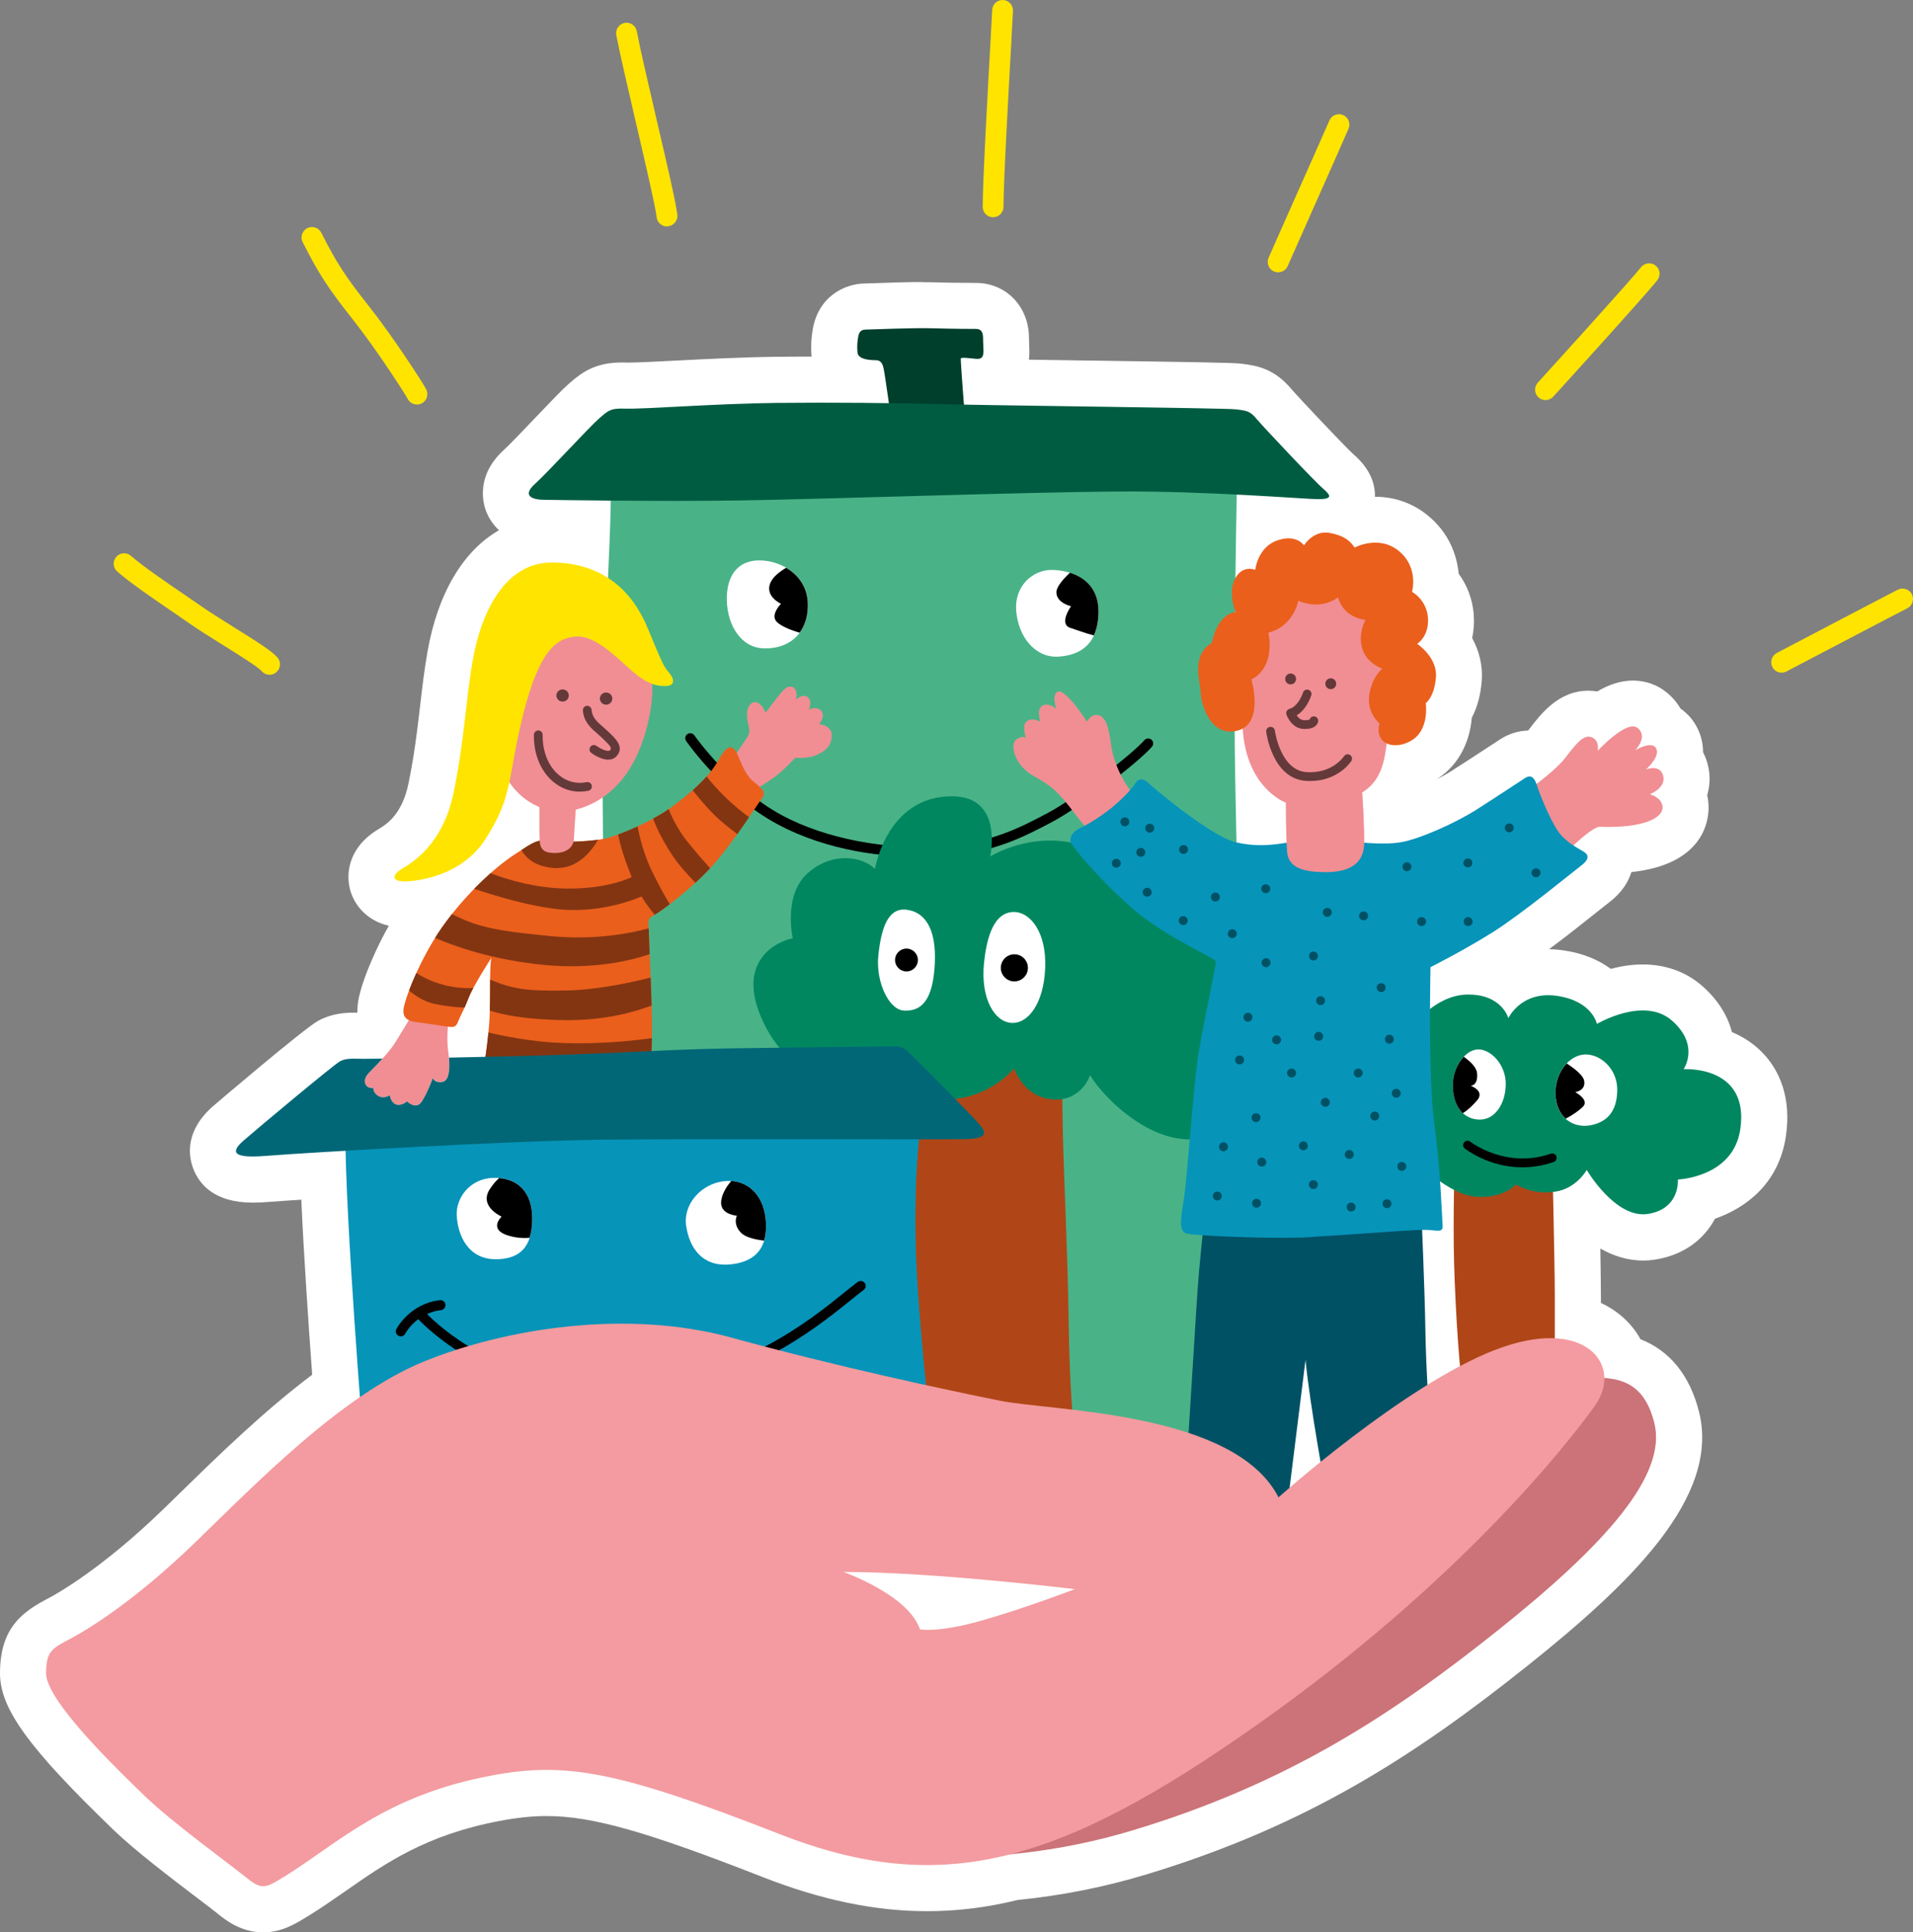 <?xml version="1.0" encoding="UTF-8"?>
<svg id="Calque_1" data-name="Calque 1" xmlns="http://www.w3.org/2000/svg" viewBox="0 0 415.11 419.17">
  <rect x="0" y="0" width="415.11" height="419.17" fill="#808080" stroke="none"/>
  <defs>
    <style>
      .cls-1 {
        fill: #015165;
      }

      .cls-2 {
        fill: #016777;
      }

      .cls-3 {
        fill: #0694b9;
      }

      .cls-4 {
        fill: #003f2b;
      }

      .cls-5 {
        fill: #008760;
      }

      .cls-6 {
        fill: #64393a;
      }

      .cls-7 {
        fill: #49b387;
      }

      .cls-8 {
        fill: #f39ba0;
      }

      .cls-9 {
        fill: #b04617;
      }

      .cls-10 {
        fill: #ea5f1c;
      }

      .cls-11 {
        fill: #833512;
      }

      .cls-12 {
        fill: #fff;
      }

      .cls-13 {
        fill: #005c41;
      }

      .cls-14 {
        fill: #f08e93;
      }

      .cls-15 {
        fill: #ffe400;
      }

      .cls-16 {
        fill: #cb7378;
      }
    </style>
  </defs>
  <g>
    <g>
      <path class="cls-12" d="M57.1,414.17c-2.72,0-4.82-1.4-6.68-2.91-.85-.69-2.52-1.96-4.45-3.43-5.35-4.07-13.44-10.23-17.86-14.49l-.17-.17c-16.5-15.91-22.93-24.38-22.93-30.19,0-7.24,2.94-9.31,7.78-11.85,2.78-1.46,12.63-7.11,26.11-20.17,1.22-1.18,2.49-2.42,3.81-3.71,8.59-8.39,19.14-18.69,30.2-26.67-.93-12.53-2.26-31.92-2.76-45.67-5.37.33-9.8.62-12.13.8-1.22.1-2.26.14-3.2.14-1.65,0-6.68,0-8.25-4.19-1.02-2.71,0-5.41,3-8.03.18-.16,19.51-16.58,21.87-17.85,1.87-1.01,3.78-1.14,5.4-1.14.35,0,.72,0,1.11.01.36,0,.75.01,1.15.01.27,0,.82,0,1.61-.01.25-.33.5-.67.71-.99.4-.63.9-1.44,1.41-2.28-.22-.78-.31-1.62-.27-2.49.07-1.46.72-3.74,1.91-6.76l.09-.22c.95-2.37,2.83-6.65,5.63-11.14.58-.92,1.11-1.73,1.62-2.46.68-.98,1.41-1.95,2.22-2.98-3.17.79-5.51.84-5.74.84-.09,0-.24,0-.4,0-5.26,0-6.7-3.08-7.08-4.4-.3-1.04-.92-4.67,3.63-7.5l.34-.21c1.89-1.15,6.92-4.21,8.75-13.19,1.35-6.61,1.98-12.03,2.59-17.28.44-3.84.86-7.46,1.54-11.31,2.76-15.84,11.04-25.3,22.15-25.3h.28c2.52.04,4.92.35,7.17.93.07-1.79.13-3.24.16-4.27,0-.04,0-.08,0-.12-5.61-.06-9.34-.12-9.34-.12-5.17,0-7.18-2.34-7.93-4.3-.59-1.53-1.04-4.58,2.59-7.87,1.35-1.22,4.45-4.47,7.18-7.34,3.43-3.6,5.6-5.86,6.73-6.84l.3-.26c2.21-1.92,3.96-3.18,7.99-3.18.3,0,.62,0,.96.02.16,0,.35,0,.56,0,1.94,0,5.8-.2,10.26-.43,6.46-.33,14.49-.75,21.6-.83,3.4-.04,6.79-.05,10.15-.05,2.26,0,4.56,0,6.88.02-3.54-1.4-4.15-4.35-4.25-5.44-.18-1.98-.02-3.38.19-4.59.72-4.3,3.88-5.84,6.59-5.84.32,0,1.17-.03,2.32-.07,2.68-.09,6.73-.23,10.02-.23.84,0,1.63,0,2.33.03,2.05.06,5.31.14,9.25.14,3.14,0,6.52,2.17,6.52,6.94,0,.54.03,1.06.05,1.52.04.87.07,1.61,0,2.35-.31,2.82-2.08,4.87-4.56,5.49,0,.06,0,.13.01.19,5.15.08,11.59.18,18.21.27,23.73.34,35.08.52,36.62.7,3.1.34,5.32.8,7.85,3.84,1.49,1.78,12.47,13.36,13.91,14.6,2.69,2.28,3.59,4.71,2.68,7.21-.28.77-.68,1.38-1.14,1.88,1.4.47,2.5,1.07,3.4,1.73.92-.2,1.98-.33,3.11-.33,3.08,0,5.95,1.03,8.3,2.97,3.84,3.17,4.93,7.34,4.92,10.61,1.46,1.57,2.94,3.99,3.18,7.42.14,2.07-.2,3.87-.81,5.39,1.5,2,2.81,4.77,2.53,8.21-.26,3.21-1.17,5.43-2.12,6.91-.06,2.89-.87,7.59-5.16,10.42-1.3.86-2.74,1.46-4.21,1.77-.66,2.56-1.87,5.4-4.32,7.76.06,1.1.13,2.42.19,3.77.86-.02,1.6-.09,2.25-.2,3.12-.54,10.3-3.68,14.48-6.35,2.8-1.78,5.75-3.71,7.86-5.1,1.36-.89,2.39-1.57,2.83-1.84,1.11-.69,2.29-1.04,3.5-1.04.32,0,.87.03,1.52.21,1.45-1.27,2.1-2.03,2.36-2.37,2.31-3.03,4.92-6.47,8.95-6.47.96,0,1.9.2,2.79.6,2.11-1.56,4.52-2.81,6.85-2.81,1.57,0,3.03.51,4.21,1.48,1.06.87,1.84,1.96,2.29,3.17,1.25.56,2.28,1.51,2.95,2.75.79,1.46.94,2.95.67,4.39.58.76,1.02,1.65,1.29,2.65.52,1.97.24,3.77-.54,5.3.36.86.57,1.83.57,2.89,0,2.74-1.61,9.09-16.46,9.18.12.46.18.93.19,1.41.03,2.25-1.13,4.26-3.43,5.99-.34.25-1.09.86-2.12,1.68-4.22,3.37-12.07,9.64-17.3,12.94-2.5,1.57-5.09,3.07-7.36,4.33,3.58.12,6.3,1.17,8.31,2.59,2.12-1.41,4.9-2.46,8.35-2.46.84,0,1.71.06,2.58.19,4.7.67,7.87,2.57,9.9,4.67,2.23-.82,5.08-1.56,8.06-1.56,3.76,0,7.11,1.21,9.68,3.49,3.75,3.32,5.09,6.86,5.23,9.94,2.68.7,5.68,2.08,7.99,4.75,2,2.32,4.19,6.5,3.21,13.27-1.32,9.13-8.45,13.19-14.16,14.6-1.23,3.57-4.27,7.11-10.07,8.02-.6.09-1.21.14-1.81.14h0c-5.38,0-9.88-3.71-12.83-7.04-.5.32-1.04.63-1.63.9.15,7.26.3,15.28.3,18.76v5c5.29,1.44,8.52,4.75,9.92,8.5,5.92,1.57,9.7,5.8,11.5,12.86,3.22,12.65-7.41,27.62-35.54,50.08-24.04,19.19-47,34.07-80.93,44.33-8.88,2.69-18.09,4.5-27.37,5.39-6.39,1.59-12.56,2.37-18.84,2.37-10.63,0-21.69-2.31-33.82-7.06-25.89-10.15-38.18-13.57-48.7-13.57-3.47,0-6.92.36-11.21,1.17-16.95,3.21-26.24,9.7-35.23,15.97-2.6,1.82-5.06,3.54-7.67,5.15l-.09.05c-2.72,1.68-4.69,2.9-7.31,2.9ZM273.25,113.59c.57-.35,1.2-.67,1.87-.93-.6-.04-1.22-.07-1.85-.11,0,.34-.01.69-.02,1.04Z"/>
      <path class="cls-12" d="M200.22,71.18c.79,0,1.52,0,2.18.03,4.56.14,8.44.14,9.41.14s1.52.55,1.52,1.94.14,2.7.07,3.32c-.07.62-.28,1.24-1.24,1.24-.68,0-2.17-.24-3.03-.24-.37,0-.62.04-.64.17-.05.27.38,6.02.68,9.98,16.17.29,56.69.77,58.93,1.02,2.49.28,3.18.41,4.56,2.07,1.38,1.66,12.72,13.69,14.52,15.21s1.8,2.21-1.11,2.21c-1.58,0-8.52-.53-17.71-.99-.09,4.51-.2,10.88-.29,18.14.93-1.65,2.17-2.03,3.09-2.03.59,0,1.05.16,1.21.24,0,0,.48-4.84,4.7-6.36.97-.35,1.8-.48,2.51-.48,2.38,0,3.37,1.52,3.37,1.52,0,0,1.68-2.78,4.66-2.77.28,0,.57.02.87.08,3.53.62,4.7,2.07,5.46,3.18,0,0,1.97-1.06,4.49-1.06,1.6,0,3.43.43,5.12,1.82,4.36,3.6,2.84,8.85,2.84,8.85,0,0,3.18,1.66,3.46,5.67.28,4.01-2.35,5.6-2.35,5.6,0,0,4.43,2.9,4.08,7.26-.35,4.36-2.21,5.6-2.21,5.6,0,0,.83,5.53-2.84,7.95-1.21.8-2.53,1.18-3.72,1.18-.7,0-1.36-.14-1.91-.4-.48,4-1.23,8.1-5.3,10.63,0,0,.51,7.38.43,10.91,1.48.1,2.85.17,4.12.17,1.41,0,2.7-.08,3.89-.29,4.01-.69,11.76-4.15,16.32-7.05,4.56-2.9,9.54-6.22,10.65-6.92.3-.19.59-.29.85-.29.63,0,1.14.55,1.53,1.64,2.22-1.69,4.93-3.93,6.33-5.78,2.18-2.87,3.6-4.5,4.96-4.5.28,0,.56.07.84.21,1.66.83,1.11,2.9,1.11,2.9,0,0,4.9-5.32,7.69-5.32.39,0,.74.1,1.03.34,2.35,1.94-.55,4.84-.55,4.84,0,0,1.82-1.12,3.22-1.12.57,0,1.07.18,1.35.7.97,1.8-2.21,4.56-2.21,4.56,0,0,.72-.29,1.54-.29.86,0,1.84.33,2.19,1.68.69,2.63-2.9,4.01-2.9,4.01,0,0,2.77.69,2.77,2.9,0,2.06-3.58,4.18-11.8,4.18-.6,0-1.23-.01-1.89-.04-1.29.16-3.78,2.28-5.65,4.03,1.05.69,1.99,1.16,2.47,1.5.97.69.83,1.66-.83,2.9-1.66,1.24-12.72,10.37-19.09,14.38-6.36,4.01-13.55,7.61-13.55,7.61,0,0-.09,3.82-.11,9.06,2.19-1.65,4.93-3.06,7.99-3.11.1,0,.2,0,.29,0,7.35,0,8.7,5.12,8.7,5.12,0,0,2.32-4.98,8.64-4.98.59,0,1.21.04,1.87.14,7.75,1.11,8.71,6.09,8.71,6.09,0,0,4.91-2.92,9.96-2.92,2.23,0,4.5.57,6.36,2.23,6.09,5.39,2.49,10.51,2.49,10.51,0,0,.2-.01.55-.01,2.62,0,13.53.73,11.76,13.01-1.52,10.51-13.55,10.93-13.55,10.93,0,0,.55,6.36-6.5,7.47-.35.05-.69.08-1.04.08-6.61,0-12.24-9.62-12.24-9.62,0,0-2.21,4.01-6.78,4.7-.18.03-.35.04-.52.06.16,7.4.39,18.27.39,22.48v9.27c6.94.34,10.66,4.15,10.74,8.6,5.37.4,9.05,2.7,10.84,9.73,2.9,11.41-10.79,26.56-33.82,44.93-23.03,18.38-45.64,33.28-79.25,43.45-9.66,2.92-18.74,4.49-26.78,5.24-6.08,1.54-12.01,2.31-17.99,2.31-10.25,0-20.61-2.26-32-6.72-26.17-10.25-39.1-13.91-50.52-13.91-4.06,0-7.93.46-12.14,1.26-23.03,4.36-33.2,14.73-44.61,21.78-2.28,1.41-3.55,2.2-4.77,2.2-1.02,0-2.01-.56-3.53-1.79-3.32-2.7-16.18-12.03-21.99-17.63-5.81-5.6-21.57-20.74-21.58-26.76,0-4.77,1.24-5.39,5.19-7.47,3.94-2.07,14.11-8.3,27.18-20.95,9.7-9.39,22.49-22.44,35.73-31.51-1.05-13.96-2.81-39.01-3.11-53.42-8.05.47-14.45.88-17.37,1.11-1.07.08-2,.13-2.8.13-4.07,0-4.66-1.11-1.97-3.45,3.22-2.8,19.61-16.49,20.95-17.22.86-.46,1.84-.55,3.03-.55.68,0,1.43.03,2.26.03.48,0,1.86-.01,3.9-.04-.21.23-.29.33-.28.33.04,0,1.82-1.88,2.92-3.61.88-1.39,2.2-3.57,3.1-5.08-.72-.34-1.24-.94-1.18-2.13.04-.82.6-2.74,1.57-5.17,0,0,0,0,0-.01,1.21-3.05,3.05-6.91,5.31-10.53,0,0,0,0,0,0,.47-.76.96-1.51,1.47-2.24.7-1,1.43-1.97,2.19-2.93,0,0,0,0,0,0,1.54-1.95,3.17-3.8,4.81-5.48h0s0,0,0,0c.57-.58,1.13-1.14,1.7-1.68.04-.04.09-.08.13-.12.58-.55,1.15-1.07,1.71-1.57,0,0,0,0,0,0h0c1.91-1.69,3.73-3.11,5.33-4.14.68-.44,1.26-.82,1.77-1.15.08-.05.16-.1.24-.15.11-.07.21-.13.31-.2.08-.05.16-.1.24-.15.09-.06.19-.12.28-.17.07-.04.14-.09.21-.13.09-.05.17-.1.25-.15.07-.04.13-.07.19-.11.08-.04.16-.09.24-.13.05-.03.11-.05.16-.08.08-.04.16-.08.23-.11.03-.01.06-.03.09-.04.18-.08.36-.15.53-.2.03,0,.05-.02.08-.03.07-.02.15-.04.22-.06.04-.01.09-.02.13-.03.06-.01.12-.02.18-.03,0-.04-.01-.06-.01-.1-.1-2.33-.05-7.21-.05-7.21,0,0-3.99-1.43-6.52-5.41-.85,4.04-2.01,7.44-5.25,12.46-5.76,8.92-17.06,9.08-17.06,9.08-.11,0-.22,0-.33,0-3.17,0-2.67-1.5-.82-2.65,1.92-1.19,8.97-4.98,11.36-16.65,2.39-11.67,2.59-19.81,4.15-28.73,1.55-8.87,6.22-21.16,17.22-21.16.07,0,.14,0,.21,0,4.87.07,8.79,1.32,11.92,3.35.22-5.22.41-9.35.47-11.54.06-1.92.1-3.67.13-5.22-8.3-.07-14.37-.17-14.37-.17-2.63,0-4.98-.83-2.07-3.46,2.9-2.63,11.76-12.31,13.83-14.11,1.9-1.64,2.41-2.23,5.02-2.23.24,0,.51,0,.79.01.21,0,.45.01.73.01,4.94,0,19.86-1.12,31.91-1.26,3.38-.04,6.74-.05,10.07-.05,4.92,0,9.76.04,14.44.1-.45-3.14-.99-6.82-1.14-7.52-.28-1.24-.69-1.8-1.8-1.8s-3.73-.14-3.87-1.66c-.14-1.52,0-2.49.14-3.32.14-.83.41-1.66,1.66-1.66,1.07,0,7.62-.3,12.35-.3M267.99,132.78s.06-.02.1-.02c0,0-.04-.1-.1-.27,0,.1,0,.19,0,.29M200.22,61.18c-3.38,0-7.48.14-10.2.24-1.04.04-1.83.07-2.17.07-4.88,0-10.35,3.1-11.5,10.02-.24,1.47-.46,3.31-.24,5.84-2.65,0-5.28.02-7.85.05-7.21.08-15.3.5-21.8.83-4.39.23-8.19.42-10,.42-.14,0-.27,0-.38,0-.41-.01-.78-.02-1.13-.02-5.73,0-8.6,2.09-11.28,4.41l-.29.26c-1.31,1.13-3.43,3.35-7.08,7.17-2.54,2.66-5.7,5.98-6.91,7.08-6.23,5.63-4.56,11.66-3.9,13.37.39,1.01,1.21,2.63,2.79,4.1-7.76,4.45-13.3,13.66-15.53,26.43-.7,3.99-1.12,7.68-1.58,11.6-.6,5.14-1.21,10.46-2.52,16.85-1.4,6.85-4.81,8.92-6.45,9.92l-.39.24c-5.97,3.71-6.91,9.21-5.79,13.12.91,3.17,3.55,6.52,8.35,7.64-2.24,3.96-3.75,7.5-4.53,9.46l-.03.07v.02s-.02.02-.02.02h0c-2.07,5.26-2.18,7.44-2.22,8.27-.02.34-.02.67-.01,1.01-.24,0-.48,0-.71,0-2.11,0-4.91.2-7.77,1.74-3.07,1.65-22.59,18.32-22.78,18.48-6.21,5.41-5.42,10.81-4.39,13.55,1.27,3.39,4.54,7.44,12.93,7.44,1.07,0,2.24-.05,3.59-.16,1.53-.12,3.95-.29,6.95-.48.55,12.16,1.56,27.04,2.36,37.97-10.52,7.91-20.38,17.54-28.51,25.48-1.31,1.28-2.57,2.51-3.79,3.69-13.34,12.92-23.07,18.33-24.88,19.29l-.08.04C4.94,349.61,0,353.03,0,362.99c0,7.63,6.18,16.16,24.46,33.79l.17.17c4.63,4.46,12.53,10.47,18.3,14.86,1.9,1.44,3.54,2.69,4.33,3.33,1.48,1.21,4.96,4.03,9.83,4.03,4.05,0,6.91-1.77,9.94-3.64l.09-.05c2.73-1.69,5.36-3.53,7.91-5.3,8.56-5.97,17.4-12.15,33.3-15.16,3.97-.75,7.13-1.08,10.28-1.08,9.81,0,21.63,3.34,46.87,13.23,12.72,4.98,24.38,7.41,35.65,7.41,6.57,0,13.02-.79,19.69-2.43,9.49-.94,18.89-2.8,27.97-5.55,34.68-10.49,58.1-25.66,82.6-45.2,22.16-17.68,42.01-36.61,37.27-55.22-2-7.86-6.33-13.18-12.68-15.67-1.85-3.38-4.82-6.1-8.59-7.88v-1.57c0-2.16-.06-5.96-.13-10.23,2.7,1.55,5.82,2.61,9.29,2.61.87,0,1.74-.07,2.59-.2,6.38-1,10.7-4.53,13-8.87,6.64-2.31,13.89-7.58,15.4-17.98,1.25-8.64-1.69-14.16-4.38-17.26-2.19-2.53-4.79-4.18-7.35-5.25-.86-3.34-2.8-6.78-6.34-9.92-3.5-3.11-8-4.75-13-4.75-2.47,0-4.83.4-6.93.96-2.56-1.88-5.94-3.4-10.33-4.02-1.03-.15-2.07-.23-3.08-.24,4.07-3.02,8.23-6.34,10.92-8.49.82-.66,1.76-1.4,2-1.58,2.87-2.16,4.3-4.52,4.95-6.66,15.45-1.65,16.75-10.9,16.75-13.93,0-.96-.1-1.87-.3-2.74.64-2.14.71-4.44.11-6.72-.24-.93-.59-1.81-1.01-2.62.01-1.9-.44-3.78-1.38-5.52-.87-1.62-2.07-2.95-3.51-3.94-.74-1.29-1.74-2.46-2.95-3.46-2.08-1.72-4.64-2.62-7.39-2.62-2.5,0-5.08.79-7.72,2.36-.63-.1-1.27-.16-1.92-.16-6.51,0-10.37,5.08-12.93,8.45,0,0-.05.07-.17.19-2.04.05-4.07.67-5.88,1.8-.49.31-1.34.86-2.92,1.9-2.13,1.4-5.04,3.31-7.8,5.06-1.02.65-2.19,1.3-3.41,1.93.15-.09.3-.19.45-.29,4.92-3.25,6.96-8.45,7.35-13.16,1.04-1.98,1.89-4.58,2.15-7.95.28-3.51-.61-6.68-2.07-9.35.34-1.52.48-3.19.35-4.99-.25-3.61-1.56-6.63-3.28-8.98-.39-4.11-2.12-8.85-6.63-12.57-3.26-2.69-7.23-4.11-11.48-4.11-.01,0-.03,0-.04,0,.03-2.59-.89-5.99-4.72-9.25-1.79-1.62-12.05-12.49-13.36-14.04-3.7-4.44-7.38-5.18-11.13-5.6-1.6-.18-8.18-.31-37.06-.72-3.03-.04-6.01-.09-8.84-.13.01-.09.02-.18.03-.28.12-1.12.08-2.14.03-3.13-.02-.45-.04-.91-.04-1.3,0-6.8-4.95-11.94-11.52-11.94-3.88,0-7.09-.07-9.1-.13-.73-.02-1.54-.03-2.48-.03h0Z"/>
    </g>
    <g>
      <path class="cls-9" d="M317.88,304.54c-1.11-4.84-2.07-20.47-2.35-30.43-.28-9.96.14-22.68.14-22.68l21.16-.28s.55,23.24.55,29.88v16.04l-19.5,7.47Z"/>
      <path class="cls-5" d="M328.95,256.96s-2.9,3.18-8.85,2.63-12.86-7.75-12.86-7.75l-2.21-27.52s5.67-8.44,13.28-8.58,8.99,5.12,8.99,5.12c0,0,2.77-5.95,10.51-4.84,7.75,1.11,8.71,6.09,8.71,6.09,0,0,10.24-6.09,16.32-.69,6.09,5.39,2.49,10.51,2.49,10.51,0,0,14.33-.94,12.31,13-1.52,10.51-13.55,10.93-13.55,10.93,0,0,.55,6.36-6.5,7.47s-13.28-9.54-13.28-9.54c0,0-2.21,4.01-6.78,4.7s-7.47-.97-8.58-1.52Z"/>
      <path d="M330.34,253.22c-7.23,0-12.22-3.87-12.49-4.08-.41-.33-.48-.92-.15-1.33.32-.41.92-.48,1.33-.16.08.06,7.76,5.99,17.49,2.61.5-.17,1.04.09,1.21.59.17.5-.09,1.04-.59,1.21-2.42.84-4.71,1.16-6.81,1.16Z"/>
      <g>
        <g>
          <path class="cls-12" d="M315.26,235.39c0-4.01,2.77-7.75,5.53-7.75s5.95,3.32,5.95,7.47-2.21,7.61-5.39,7.75c-3.18.14-6.09-2.21-6.09-7.47Z"/>
          <path d="M319.13,235.53s1.66,0,1.38-2.77c-.13-1.26-1.46-2.52-2.88-3.52-1.39,1.46-2.38,3.75-2.38,6.15,0,2.88.88,4.89,2.19,6.09,1.13-.73,2.17-1.73,3.07-2.77,1.8-2.07-1.38-3.18-1.38-3.18Z"/>
        </g>
        <g>
          <path class="cls-12" d="M337.52,237.32c-.13-4.7,3.04-8.44,6.36-8.58s7.05,3.04,7.05,7.61-2.07,7.05-5.81,7.75-7.47-1.66-7.61-6.78Z"/>
          <path d="M341.81,236.91s2.35-.28,1.94-2.49c-.22-1.18-2.09-2.63-3.78-3.73-1.5,1.56-2.51,3.94-2.44,6.63.07,2.41.93,4.19,2.21,5.35,1.46-.73,2.94-1.79,3.73-2.58,1.52-1.52-1.66-3.18-1.66-3.18Z"/>
        </g>
      </g>
    </g>
    <path class="cls-4" d="M193.54,92.1s-1.52-10.93-1.8-12.17-.69-1.8-1.8-1.8-3.73-.14-3.87-1.66,0-2.49.14-3.32.41-1.66,1.66-1.66,9.96-.41,14.52-.28,8.44.14,9.41.14,1.52.55,1.52,1.94.14,2.7.07,3.32-.28,1.24-1.24,1.24-3.6-.48-3.67-.07.97,13.69.97,13.69l-15.91.62Z"/>
    <path class="cls-7" d="M132.2,238.29c-.83-28.22-1.45-52.7-1.45-71.58s1.45-45.85,1.66-52.9c.21-7.05.21-12.03.21-12.03l135.89-1.45s-1.04,45.02-.41,71.99c.62,26.97,1.87,119.5,1.45,135.06s-2.28,28.01-2.28,28.01c0,0-121.37-15.77-128.84-17.63-7.47-1.87-6.22-79.46-6.22-79.46Z"/>
    <path d="M199.87,185.91c-7.71,0-20.02-1.14-31.2-7.14-11.41-6.12-19.44-17.54-19.78-18.02-.34-.49-.22-1.17.27-1.51.49-.34,1.17-.22,1.51.27.08.11,8.08,11.48,19.02,17.35,9.45,5.07,22.56,7.58,35.04,6.72,10.34-.72,16.88-4.18,22.65-7.24,6.18-3.27,18.4-12.84,20.95-15.78.39-.45,1.08-.5,1.53-.11.45.39.5,1.08.11,1.53-2.96,3.41-15.5,13.05-21.58,16.27-5.96,3.16-12.72,6.74-23.51,7.49-1.29.09-2.99.17-5.02.17Z"/>
    <path class="cls-9" d="M193.09,309.45c.62,0,41.29,7.47,40.56,4.46s-1.56-12.97-1.76-27.39-1.04-31.22-1.24-40.25c-.21-9.02-.21-20.02-.21-20.02l-33.51-1.35s-6.64,36.83-5.6,46.47c1.04,9.65,1.76,38.07,1.76,38.07Z"/>
    <path class="cls-3" d="M78.88,313.19s-3.94-48.76-3.94-67.43l125.1-3.53s-2.49,14.32-.83,38.17c1.66,23.86,4.22,40.25,4.22,40.25l-124.55-7.47Z"/>
    <path d="M187.63,278.31c-.36-.48-1.04-.58-1.52-.22-.81.61-1.76,1.37-2.85,2.25-7.89,6.36-22.59,18.2-45.75,19.94-15.33,1.15-26.84-3.2-33.8-7.05-5.99-3.32-9.73-6.85-11.03-8.19.88-.4,1.88-.71,3.03-.85.6-.07,1.02-.61.95-1.21-.07-.59-.62-1.01-1.21-.95-6.51.79-9.33,6.06-9.44,6.28-.28.53-.07,1.18.46,1.46.16.08.33.12.5.12.39,0,.77-.21.96-.58.06-.11.95-1.74,2.83-3.15,2.04,2.16,16.48,16.47,41.76,16.47,1.67,0,3.39-.06,5.16-.2,23.84-1.8,38.88-13.91,46.95-20.42,1.06-.86,1.99-1.6,2.79-2.2.48-.36.58-1.04.22-1.52Z"/>
    <path class="cls-14" d="M93.92,233.83s-1.14,3.14-2.39,5.09-3.22,0-3.22,0c0,0-1.35,1.15-2.49.62s-1.24-1.98-1.24-1.98c0,0-1.19.88-2.44.21s-1.14-1.76-1.14-1.76c0,0-1.19.16-1.66-.73s-.05-1.76.73-2.59,4.1-4.05,5.55-6.33,4.1-6.74,4.1-6.74l7.73.67s-.67,4.3-.21,7.62.41,6.59-1.35,6.79-1.97-.88-1.97-.88Z"/>
    <path class="cls-14" d="M158.96,164.64c.62-.99,2.75-3.99,3.22-4.77s.47-1.24.36-1.92-1.14-4.05.41-5.29,2.96,1.14,3.16,1.97c0,0,3.01-4.1,4.05-5.08s1.97-.57,2.28-.21.62,1.4.26,2.44c0,0,1.5-1.45,2.59-.52s.21,2.65.21,2.65c0,0,1.82-.88,2.75.36s-.52,2.8-.52,2.8c0,0,2.7.26,2.75,2.33s-1.04,3.58-3.94,4.62c-1.87.57-3.94.36-3.94.36,0,0-2.7,2.9-4.77,4.36s-4.93,3.16-4.93,3.16l-3.94-7.26Z"/>
    <path class="cls-10" d="M90.5,221.75c-1.4-.21-3.06-.52-2.96-2.59s3.48-11,8.35-17.95c4.88-6.95,11.31-12.97,15.87-15.92s4.67-3.22,8.09-2.85c3.42.36,8.3.05,11.15-.47s10.63-3.84,14.73-6.9c4.1-3.06,8.09-6.38,10.22-10.27s3.27-2.9,4.1-1.09,1.56,4.25,3.42,5.81,2.96,2.23,1.82,3.73-5.96,9.23-10.53,14.37-11.31,10.06-12.91,10.94-1.09,1.56-1.04,3.94.57,12.86.67,18.98c.1,6.12-.47,12.76-.47,12.76l-36.36-.57s1.45-8.4,1.61-13.59-.05-10.11.36-12.29c0,0-3.94,6.07-4.93,8.66s-1.82,3.94-2.23,5.03-.78,1.45-2.13,1.24-6.85-.99-6.85-.99Z"/>
    <g>
      <g>
        <path class="cls-12" d="M108.13,273.15c-6.75.31-8.82-5.5-9.02-9.44-.21-3.94,2.9-7.99,7.78-8.2s8.61,2.51,8.61,8.83-2.8,8.6-7.37,8.81Z"/>
        <path d="M108.32,255.55c-.65.54-1.34,1.33-2.06,2.45-2.39,3.73,2.59,5.91,2.59,5.91,0,0-2.9,2.7,1.24,4.05,1.83.59,3.51.66,4.83.56.37-1.14.57-2.52.57-4.18,0-5.68-3.02-8.44-7.18-8.79Z"/>
      </g>
      <g>
        <path class="cls-12" d="M158.34,274.29c-5.9.52-8.71-3.53-9.44-8.3s3.22-9.13,8.09-9.75,8.92,2.71,9.23,9.03c.31,6.32-3.22,8.6-7.88,9.02Z"/>
        <path d="M158.68,256.19c-1.2,1.35-2.21,3.21-2.21,4.72,0,2.59,3.42,2.8,3.42,2.8,0,0-.93,1.87.93,3.73,1.01,1.01,3.19,1.47,4.99,1.68.33-1.08.47-2.35.4-3.85-.27-5.57-3.45-8.82-7.54-9.09Z"/>
      </g>
    </g>
    <path class="cls-5" d="M220.06,231.76s-5.29,6.54-14.52,6.74c-9.23.21-16.6-5.5-16.6-5.5,0,0-14.9,4.77-22.7-10.06-7.8-14.83,3.2-18.98,5.79-19.4,0,0-2.18-9.44,3.32-14.21s11.93-3.42,14.52-.83c0,0,2.49-15.77,16.7-15.77,11.31,0,8.3,13.07,8.3,13.07,0,0,9.1-5.79,20.13-2.39,9.74,3.01,7.36,9.51,7.36,9.51,0,0,12.55-6.71,20.64,1.49,8.09,8.2,4.53,22.93-.45,26.45,0,0,17.15,14.83,4.32,23.55-13.4,9.1-27.94-6.85-30.33-11.2,0,0-1.76,5.71-8.09,5.29-6.33-.41-8.4-6.74-8.4-6.74Z"/>
    <g>
      <g>
        <path class="cls-12" d="M196.1,219.21c-3.21-.17-6.12-6.22-5.5-12.03s2.07-10.27,6.02-9.85,6.64,3.94,6.22,11.83-2.9,10.27-6.74,10.06Z"/>
        <circle cx="196.7" cy="208.25" r="2.48"/>
      </g>
      <g>
        <path class="cls-12" d="M219.75,221.9c-3.84,0-7.04-5.19-6.22-13.07.82-7.88,3.21-11.1,6.63-11,3.42.1,6.95,4.42,6.64,12.12-.31,7.7-3.63,11.95-7.05,11.95Z"/>
        <circle cx="220.11" cy="209.95" r="2.94"/>
      </g>
    </g>
    <g>
      <path class="cls-11" d="M96.15,213.6c-2.64-.69-4.55-1.71-5.8-2.55-.63,1.38-1.16,2.66-1.59,3.81,1.27,1.09,3.15,2.37,5.46,2.89,2.2.49,4.57.74,6.58.83.27-.61.57-1.3.88-2.12.22-.57.58-1.32,1.02-2.13-1.52.08-3.8,0-6.57-.72Z"/>
      <path class="cls-11" d="M140.81,202.5c0-.43-.03-.79-.06-1.12-3.99,1.09-11.65,2.6-21.16,1.69-11.4-1.09-15.93-1.88-21.52-4.79-.75.95-1.49,1.93-2.19,2.93-.51.73-1,1.48-1.47,2.24,3.74,1.63,12.05,4.73,23.57,5.86,10.77,1.05,18.87-.93,22.99-2.33-.09-2.06-.15-3.69-.17-4.47Z"/>
      <path class="cls-11" d="M141.19,212.06c-4.27,1.08-11.56,2.65-18.01,2.79-9.05.19-11.85-.32-16.82-2.33-.02,1.98,0,4.29-.07,6.7,2.42.8,7.43,1.96,16.26,2.07,8.8.1,15.34-1.82,18.85-3.18-.06-1.93-.13-4.02-.21-6.04Z"/>
      <path class="cls-11" d="M141.47,225.2c-3.96.54-11.45,1.35-19.28,1.06-6.74-.24-12.95-1.51-16.2-2.29-.27,2.74-.68,5.6-.98,7.5l36.23-.45c.09-1.6.19-3.65.23-5.82Z"/>
      <path class="cls-11" d="M145.34,196.14c-.92-1.5-2.19-3.74-3.75-6.91-1.81-3.67-2.74-7.34-3.23-9.97-1.49.69-2.96,1.3-4.24,1.77.82,4.21,2.96,9.23,2.96,9.23,0,0-4.98,2.59-14.16,2.49-6.33-.07-12.39-1.77-16.48-3.33-1.16,1.03-2.35,2.16-3.54,3.38,4.73,1.59,12.33,3.87,18.52,4.46,9.75.93,17.79-2.8,17.79-2.8.99,1.65,2.05,3.02,2.86,3.97.65-.39,1.83-1.19,3.28-2.3Z"/>
      <path class="cls-11" d="M119.6,188.24c5.41.67,8.62-3.38,10.17-6.08-2.89.39-6.94.59-9.91.27-3.04-.32-3.47-.15-6.72,1.96.89,1.59,2.71,3.38,6.46,3.85Z"/>
      <path class="cls-11" d="M154.09,188.35c-1.34-1.49-3.35-3.78-5.13-6.03-1.81-2.28-3.1-4.92-3.87-6.79-.99.69-2.15,1.38-3.37,2.04.93,2.56,2.43,5.35,4.28,8.12,1.42,2.12,3.43,4.29,4.92,5.79,1.09-1,2.17-2.06,3.17-3.13Z"/>
      <path class="cls-11" d="M157.56,173.1c-1.95-1.87-3.34-3.52-4.23-4.67-.92,1.03-1.93,2.03-3.03,2.99,1.22,1.54,3.02,3.69,4.77,5.42,1.55,1.52,3.44,3,4.93,4.09.93-1.3,1.79-2.55,2.55-3.66-1.34-.98-3.14-2.39-4.99-4.17Z"/>
    </g>
    <path class="cls-14" d="M120.74,185.03c-2.28.07-3.53-.41-3.63-2.75s-.05-7.21-.05-7.21c0,0-7.26-2.59-8.4-10.53-1.14-7.94,3.63-25.67,8.71-28.16,5.08-2.49,14.21-2.23,18.93,1.66s6.28,8.77,4.62,17.27-6.02,17.69-15.98,20.33c0,0-.31,4.36-.41,6.38s-1.97,2.96-3.79,3.01Z"/>
    <g>
      <path class="cls-6" d="M125.81,171.73c-2.06,0-4.04-.72-5.71-2.1-2.76-2.28-4.31-6.01-4.25-10.24,0-.53.49-.94.96-.94.53,0,.94.44.94.96-.05,3.65,1.25,6.84,3.56,8.75,1.72,1.42,3.84,1.95,5.98,1.51.52-.1,1.02.22,1.12.74.11.51-.22,1.02-.74,1.12-.62.13-1.25.19-1.86.19Z"/>
      <path class="cls-6" d="M131.99,164.79c-1.64,0-3.41-1.26-3.68-1.46-.42-.31-.51-.91-.2-1.33.31-.42.91-.51,1.33-.2.95.7,2.53,1.4,2.94.95.39-.42.23-.81-1.48-2.44l-.4-.38c-.3-.29-.62-.57-.94-.85-1.35-1.17-2.88-2.49-3.08-4.95-.04-.52.35-.98.87-1.02.51-.04.98.35,1.02.87.13,1.68,1.2,2.6,2.43,3.66.35.3.69.6,1.02.92l.39.37c1.41,1.34,3.34,3.18,1.57,5.1-.5.55-1.13.75-1.79.75Z"/>
      <ellipse class="cls-6" cx="122.08" cy="150.87" rx="1.35" ry="1.32"/>
      <ellipse class="cls-6" cx="131.52" cy="151.54" rx="1.35" ry="1.32"/>
    </g>
    <path class="cls-15" d="M88.22,191.2c-3.53.1-3.06-1.45-1.14-2.65s8.97-4.98,11.36-16.65c2.39-11.67,2.59-19.81,4.15-28.73,1.56-8.92,6.28-21.32,17.43-21.16,11.15.16,17.32,6.54,20.49,14.16,3.16,7.62,3.42,8.3,4.67,9.75s1.3,2.85-.73,2.9c-2.02.05-4.1-.47-7.37-3.32s-7.94-7.78-12.19-7.42-7.94,3.2-11.41,17.06c-3.42,13.69-1.98,17.33-8.2,26.97-5.76,8.92-17.06,9.08-17.06,9.08Z"/>
    <path class="cls-2" d="M211.87,243.17c-1.76-1.97-13.49-13.8-14.73-14.94s-1.76-1.24-3.32-1.24-19.71.21-34.23.41c-14.52.21-19.71.83-38.9,1.45-7.39.24-15.88.43-23.27.57.24,2.74-.02,5.12-1.52,5.29-1.76.21-1.97-.88-1.97-.88,0,0-1.14,3.14-2.39,5.09-1.24,1.96-3.22,0-3.22,0,0,0-1.35,1.15-2.49.62-1.14-.53-1.24-1.98-1.24-1.98,0,0-1.19.88-2.44.21-1.24-.67-1.14-1.76-1.14-1.76,0,0-1.19.16-1.66-.73s-.05-1.76.73-2.59c.43-.46,1.66-1.67,2.91-3.05-2.03.02-3.41.04-3.9.04-2.28,0-3.94-.21-5.29.52-1.35.73-17.74,14.42-20.95,17.22-3.22,2.8-1.75,3.83,4.77,3.32,9.23-.73,53.42-3.32,74.07-3.53,20.64-.21,71.47,0,77.59-.1,6.12-.1,4.36-1.97,2.59-3.94Z"/>
    <path class="cls-1" d="M257.16,321.28c.97-11.62,2.35-38.17,3.04-45.64.69-7.47,1.11-11.07,1.11-11.07l47.16-.83s.69,16.04.83,24.76c.14,8.71.83,17.98.83,17.98l-22.41,17.15s-3.46-18.53-4.43-28.63l-4.7,37.76-21.44-11.48Z"/>
    <path class="cls-14" d="M238.08,182s-1.52-1.11-4.98-5.67c-3.46-4.56-4.84-5.81-8.85-8.02-4.01-2.21-5.12-6.64-3.87-7.75s2.21-.55,2.21-.55c0,0-.97-2.77.28-3.6s2.9.14,2.9.14c0,0-.97-2.63.41-3.46s3.04.69,3.04.69c0,0-1.11-3.04.28-3.73s4.98,4.29,6.36,6.5c0,0,.97-1.94,2.63-1.38s2.21,3.32,2.63,6.5,2.21,7.88,5.53,11.48l-8.58,8.85Z"/>
    <path class="cls-14" d="M329.92,172.59s7.19-4.84,9.82-8.3c2.63-3.46,4.15-5.12,5.81-4.29s1.11,2.9,1.11,2.9c0,0,6.36-6.92,8.71-4.98s-.55,4.84-.55,4.84c0,0,3.6-2.21,4.56-.41s-2.21,4.56-2.21,4.56c0,0,3.04-1.24,3.73,1.38s-2.9,4.01-2.9,4.01c0,0,2.77.69,2.77,2.9s-4.13,4.5-13.69,4.15c-2.21.28-8.02,6.36-8.02,6.36l-9.13-13.14Z"/>
    <path class="cls-3" d="M282.89,268.44c-9.54.28-23.24-.41-25.31-.83s-1.21-4.02-.69-7.47c.83-5.53,2.07-24.9,3.18-31.67,1.11-6.78,3.87-19.09,3.73-19.92s-11.07-5.26-18.4-11.76-12.59-13-13-13.97.14-2.35,1.94-3.18,5.26-2.9,8.02-5.39c2.77-2.49,3.73-3.87,4.15-4.56s1.52-.97,2.49,0,13.76,11.74,19.09,13c8.16,1.94,12.72-1.11,19.78-.55s12.17,1.24,16.18.55,11.76-4.15,16.32-7.05c4.56-2.9,9.54-6.22,10.65-6.92s1.94-.14,2.49,1.66,2.9,7.61,4.7,10.1,4.7,3.73,5.67,4.43.83,1.66-.83,2.9-12.72,10.37-19.09,14.38-13.55,7.61-13.55,7.61c0,0-.55,23.79.83,34.02,1.38,10.24,1.66,20.19,1.8,21.99s-1.38.97-3.87.97-9.68.55-15.77.97c-6.09.41-10.51.69-10.51.69Z"/>
    <path class="cls-14" d="M287.73,189.19c-4.7,0-8.16-.83-8.44-4.43s-.28-10.65-.28-10.65c0,0-9.27-3.32-9.41-17.7-.14-14.38,0-21.16,6.36-27.25,6.36-6.09,11.2-8.3,17.84-4.01,6.64,4.29,11.89,14.66,11.34,20.61s-3.18,7.61-3.87,12.45-.55,10.51-5.67,13.69c0,0,.55,8.02.41,11.34s-2.21,5.95-8.3,5.95Z"/>
    <g>
      <path class="cls-6" d="M284.3,169.42c-.3,0-.6-.01-.92-.03-7.23-.48-8.57-10.23-8.62-10.65-.07-.52.3-1,.82-1.06.52-.07,1,.3,1.06.82.01.09,1.19,8.62,6.87,8.99,5.54.37,8.03-3.29,8.13-3.44.29-.44.88-.56,1.31-.28.44.29.56.87.28,1.31-.12.19-2.87,4.34-8.94,4.34Z"/>
      <path class="cls-6" d="M283.17,158.13c-.08,0-.16,0-.25,0-2.7-.09-3.73-3.01-3.77-3.13-.09-.25-.06-.53.06-.76.13-.23.34-.4.6-.47,1.52-.39,2.56-2.4,2.93-3.53.17-.5.7-.77,1.2-.6.5.17.77.7.6,1.2-.19.58-1.15,3.16-3.18,4.33.33.49.87,1.03,1.62,1.06.8.03,1.11-.11,1.21-.17.13-.41.51-.69.98-.66.52.04.91.5.87,1.02-.01.18-.21,1.71-2.88,1.71ZM284.16,156.27h0s0,0,0,0ZM284.16,156.27h0s0,0,0,0Z"/>
      <circle class="cls-6" cx="280.06" cy="147.28" r="1.18"/>
      <circle class="cls-6" cx="288.77" cy="148.32" r="1.18"/>
    </g>
    <path class="cls-10" d="M267.19,158.69c-4.71.21-6.57-5.95-6.64-8.37s-2.21-8.16,2.42-10.86c0,0,.97-6.09,5.12-6.71,0,0-1.66-4.15-.14-7.12s4.01-2.21,4.43-2.01c0,0,.48-4.84,4.7-6.36s5.88,1.04,5.88,1.04c0,0,2.01-3.32,5.53-2.7s4.7,2.07,5.46,3.18c0,0,5.26-2.84,9.61.76,4.36,3.6,2.84,8.85,2.84,8.85,0,0,3.18,1.66,3.46,5.67s-2.35,5.6-2.35,5.6c0,0,4.43,2.9,4.08,7.26s-2.21,5.6-2.21,5.6c0,0,.83,5.53-2.84,7.95s-8.44,1.11-7.19-3.53c0,0-2.84-2.28-2.21-6.29.62-4.01,2.84-5.6,2.84-5.6,0,0-3.32-1.04-4.36-4.29s.69-6.29.69-6.29c0,0-4.77-.35-5.95-4.91,0,0-3.46,2.97-8.64.76,0,0-.97,5.53-6.5,6.92,0,0,1.8,7.26-3.67,10.17,0,0,3.25,10.93-4.36,11.27Z"/>
    <g>
      <circle class="cls-1" cx="242.23" cy="187.26" r=".97"/>
      <circle class="cls-1" cx="256.75" cy="199.7" r=".97"/>
      <circle class="cls-1" cx="244.09" cy="178.27" r=".97"/>
      <circle class="cls-1" cx="256.82" cy="184.28" r=".97"/>
      <circle class="cls-1" cx="267.4" cy="202.54" r=".97"/>
      <circle class="cls-1" cx="274.66" cy="192.79" r=".97"/>
      <circle class="cls-1" cx="285.03" cy="207.38" r=".97"/>
      <circle class="cls-1" cx="286.56" cy="217.06" r=".97"/>
      <circle class="cls-1" cx="270.79" cy="220.66" r=".97"/>
      <circle class="cls-1" cx="286.14" cy="224.81" r=".97"/>
      <circle class="cls-1" cx="277.01" cy="225.57" r=".97"/>
      <circle class="cls-1" cx="295.89" cy="198.67" r=".97"/>
      <circle class="cls-1" cx="308.48" cy="199.91" r=".97"/>
      <circle class="cls-1" cx="318.58" cy="199.91" r=".97"/>
      <circle class="cls-1" cx="249.49" cy="179.65" r=".97"/>
      <circle class="cls-1" cx="248.93" cy="193.55" r=".97"/>
      <circle class="cls-1" cx="247.55" cy="184.9" r=".97"/>
      <circle class="cls-1" cx="263.73" cy="194.59" r=".97"/>
      <circle class="cls-1" cx="274.73" cy="208.83" r=".97"/>
      <circle class="cls-1" cx="288.01" cy="197.91" r=".97"/>
      <circle class="cls-1" cx="299.7" cy="214.23" r=".97"/>
      <circle class="cls-1" cx="294.72" cy="232.76" r=".97"/>
      <circle class="cls-1" cx="298.31" cy="242.1" r=".97"/>
      <circle class="cls-1" cx="280.26" cy="232.76" r=".97"/>
      <circle class="cls-1" cx="273.8" cy="252.09" r=".97"/>
      <circle class="cls-1" cx="272.66" cy="261.01" r=".97"/>
      <circle class="cls-1" cx="287.59" cy="239.12" r=".97"/>
      <circle class="cls-1" cx="272.55" cy="242.44" r=".97"/>
      <circle class="cls-1" cx="264.15" cy="259.45" r=".97"/>
      <circle class="cls-1" cx="282.82" cy="248.56" r=".97"/>
      <circle class="cls-1" cx="285" cy="256.96" r=".97"/>
      <circle class="cls-1" cx="265.5" cy="248.77" r=".97"/>
      <circle class="cls-1" cx="292.78" cy="250.43" r=".97"/>
      <circle class="cls-1" cx="304.19" cy="253.02" r=".97"/>
      <circle class="cls-1" cx="300.97" cy="261.11" r=".97"/>
      <circle class="cls-1" cx="293.19" cy="261.84" r=".97"/>
      <circle class="cls-1" cx="301.49" cy="225.43" r=".97"/>
      <circle class="cls-1" cx="302.98" cy="237.15" r=".97"/>
      <circle class="cls-1" cx="268.99" cy="229.92" r=".97"/>
      <circle class="cls-1" cx="305.3" cy="188.02" r=".97"/>
      <circle class="cls-1" cx="333.31" cy="189.33" r=".97"/>
      <circle class="cls-1" cx="327.5" cy="179.58" r=".97"/>
      <circle class="cls-1" cx="318.51" cy="187.19" r=".97"/>
    </g>
    <path class="cls-16" d="M185.73,400.95s26.56,6.22,60.17-3.94c33.61-10.17,56.22-25.07,79.25-43.45,23.03-18.38,36.72-33.52,33.82-44.93-2.9-11.41-10.79-10.37-22.82-8.92-12.03,1.45-150.41,101.24-150.41,101.24Z"/>
    <path class="cls-8" d="M324.32,292.86c-19.81,7.71-46.89,31.95-46.89,31.95-9.54-18.67-48.96-18.67-60.37-20.95-11.41-2.28-35.68-7.47-58.3-13.69-22.61-6.22-48.96-2.07-66.8,5.19-17.84,7.26-36.51,26.56-49.59,39.21-13.07,12.66-23.24,18.88-27.18,20.95-3.94,2.07-5.19,2.7-5.19,7.47,0,6.02,15.77,21.16,21.58,26.76,5.81,5.6,18.67,14.94,21.99,17.63s4.12,2.17,8.3-.41c11.41-7.05,21.58-17.43,44.61-21.78,16.02-3.03,27.18-1.24,62.66,12.66,35.48,13.9,61,6.43,104.15-24.07,43.15-30.5,66.6-60.17,72.82-68.88,6.22-8.71-2.07-19.71-21.78-12.03ZM212.9,351.57c-9.54,2.7-13.28,1.87-13.28,1.87-2.49-7.47-16.6-12.45-16.6-12.45,19.5,0,50.21,3.73,50.21,3.73,0,0-10.79,4.15-20.33,6.85Z"/>
    <g>
      <g>
        <path class="cls-12" d="M165.74,140.64c-4.84-.11-7.88-4.84-8.02-10.37s2.49-8.71,7.05-8.71,10.24,3.04,10.51,9.13c.28,6.09-3.46,10.1-9.54,9.96Z"/>
        <path d="M170.59,123.16c-1.46.87-2.95,2.03-3.47,3.38-1.11,2.9,2.35,4.43,2.35,4.43,0,0-2.35,2.35-.97,3.87.83.91,2.95,1.82,5.02,2.41,1.24-1.69,1.88-3.93,1.76-6.55-.16-3.54-2.16-6.05-4.69-7.53Z"/>
      </g>
      <g>
        <path class="cls-12" d="M229.64,142.44c-4.97.3-8.71-4.29-9.13-9.96-.41-5.67,3.87-8.85,7.61-8.85s10.24,1.66,10.24,8.99-4.15,9.54-8.71,9.82Z"/>
        <path d="M232.16,124.24c-1.47,1.39-2.93,3.06-2.93,4.23,0,2.35,3.18,3.04,3.18,3.04,0,0-2.77,3.87-.14,4.7,1.18.37,3.2,1.14,5.09,1.63.63-1.35,1-3.06,1-5.23,0-5.03-3.07-7.39-6.2-8.38Z"/>
      </g>
    </g>
    <path class="cls-13" d="M118.16,108.42c-2.63,0-4.98-.83-2.07-3.46s11.76-12.31,13.83-14.11,2.49-2.33,5.81-2.21c4.01.14,19.92-1.11,32.64-1.24s25.31,0,36.38.28,60.86.83,63.35,1.11,3.18.41,4.56,2.07,12.72,13.69,14.52,15.21,1.8,2.21-1.11,2.21-23.93-1.8-43.71-1.66c-19.78.14-63.9,1.66-81.74,1.94-17.84.28-42.46-.14-42.46-.14Z"/>
  </g>
  <g>
    <g>
      <path class="cls-15" d="M50.56,136.23c-2.47-1.54-5.02-3.13-6.85-4.4-1.18-.82-2.49-1.72-3.85-2.65-4.22-2.88-9-6.15-11.6-8.42-.84-.73-2.11-.64-2.84.19-.73.83-.65,2.11.19,2.84,2.78,2.43,7.66,5.77,12.01,8.73,1.34.92,2.64,1.8,3.79,2.61,1.91,1.33,4.51,2.95,7.06,4.54,3.24,2.02,7.68,4.79,8.48,5.72.38.45.94.71,1.54.71.47,0,.94-.17,1.3-.48.85-.72.95-1.99.24-2.84-1.08-1.28-3.83-3.06-9.46-6.56Z"/>
      <path class="cls-15" d="M58.48,146.36c-.67,0-1.3-.29-1.73-.8-.77-.91-5.37-3.77-8.42-5.67-2.53-1.58-5.15-3.21-7.07-4.55-1.16-.81-2.45-1.69-3.79-2.61-4.33-2.96-9.24-6.31-12.03-8.75-.94-.82-1.04-2.25-.21-3.19.82-.94,2.25-1.04,3.19-.21,2.59,2.26,7.36,5.52,11.58,8.4,1.37.93,2.68,1.83,3.86,2.65,1.83,1.27,4.38,2.86,6.84,4.4,5.64,3.51,8.42,5.31,9.52,6.62.81.95.69,2.38-.27,3.19-.41.35-.93.54-1.46.54ZM26.93,120.51c-.49,0-.98.2-1.33.6-.64.73-.57,1.85.17,2.49,2.77,2.42,7.66,5.76,11.98,8.71,1.35.92,2.64,1.8,3.8,2.61,1.92,1.33,4.53,2.96,7.05,4.53,3.26,2.03,7.72,4.81,8.53,5.77.61.72,1.77.81,2.49.21.74-.63.83-1.74.21-2.48-1.06-1.25-3.81-3.03-9.4-6.51-2.47-1.54-5.02-3.13-6.86-4.41-1.18-.82-2.49-1.72-3.85-2.65-4.23-2.89-9.02-6.16-11.62-8.44-.33-.29-.75-.43-1.16-.43Z"/>
    </g>
    <g>
      <path class="cls-15" d="M79.89,66.62c-5.09-6.42-7.13-9.56-10.39-16.02-.24-.48-.66-.84-1.17-1.01-.51-.17-1.06-.13-1.54.12-.48.24-.84.66-1,1.17s-.13,1.06.12,1.54c3.41,6.75,5.54,10.03,10.83,16.71,5.13,6.47,11.46,16.31,11.94,17.27.34.69,1.03,1.11,1.8,1.11.31,0,.62-.07.9-.21.99-.5,1.4-1.71.9-2.7-.64-1.29-7.2-11.43-12.39-17.97Z"/>
      <path class="cls-15" d="M90.48,87.75c-.86,0-1.64-.48-2.03-1.25-.48-.96-6.78-10.76-11.91-17.22-5.31-6.7-7.44-9.98-10.86-16.75-.27-.54-.32-1.15-.13-1.73.19-.57.59-1.04,1.13-1.31.54-.27,1.15-.32,1.73-.13.58.19,1.04.59,1.31,1.13,3.25,6.44,5.29,9.57,10.37,15.98h0c5.19,6.55,11.77,16.72,12.41,18.01.56,1.12.1,2.48-1.01,3.04-.32.16-.67.24-1.01.24ZM67.7,49.74c-.27,0-.54.06-.79.19-.42.21-.73.58-.88,1.02-.15.45-.11.92.1,1.34,3.4,6.73,5.52,10,10.81,16.67,5.15,6.49,11.49,16.35,11.97,17.31.3.6.91.97,1.58.97.27,0,.54-.06.79-.19.87-.43,1.22-1.5.79-2.37-.64-1.28-7.18-11.4-12.36-17.93-5.1-6.44-7.15-9.59-10.42-16.06-.21-.42-.58-.73-1.02-.88-.18-.06-.37-.09-.55-.09Z"/>
    </g>
    <g>
      <path class="cls-15" d="M142.16,25.64c-1.73-7.43-3.52-15.11-4.22-18.81-.1-.53-.4-.99-.85-1.29-.45-.3-.98-.41-1.5-.31-.53.1-.99.4-1.29.84-.3.44-.42.98-.32,1.51.71,3.76,2.5,11.47,4.24,18.92l.97-.23h0s-.94.35-.94.35c2.09,8.97,4.25,18.24,4.48,20.45.11,1.03.97,1.81,2,1.81.07,0,.14,0,.21-.01,1.1-.11,1.91-1.1,1.8-2.21-.26-2.47-2.35-11.45-4.58-21.01Z"/>
      <path class="cls-15" d="M144.73,49.12c-1.16,0-2.13-.87-2.25-2.03-.23-2.19-2.37-11.38-4.45-20.3l-.07-.31c-1.73-7.43-3.52-15.11-4.23-18.87-.11-.59.01-1.19.36-1.69.34-.5.86-.84,1.45-.95.59-.11,1.19.01,1.69.35.5.34.84.86.95,1.45.69,3.68,2.47,11.32,4.19,18.71l.02.09c2.23,9.55,4.33,18.56,4.59,21.04.13,1.24-.78,2.36-2.02,2.48-.07,0-.15.01-.23.01ZM138.54,26.77c2.08,8.92,4.21,18.06,4.44,20.27.09.9.85,1.58,1.75,1.58.06,0,.12,0,.18,0,.97-.1,1.67-.97,1.58-1.94-.25-2.45-2.35-11.45-4.57-20.98l-.02-.09c-1.72-7.4-3.51-15.04-4.2-18.73-.09-.46-.35-.87-.74-1.13-.39-.26-.86-.36-1.31-.27-.46.09-.87.35-1.13.74-.27.39-.36.86-.28,1.32.7,3.72,2.46,11.3,4.18,18.67l.73-.17.14.48-.74.27Z"/>
    </g>
    <g>
      <path class="cls-15" d="M217.66.25c-.53-.02-1.05.15-1.45.52-.4.36-.64.88-.66,1.42-.02.49-.15,2.79-.33,6.1v.1c-.61,10.82-1.74,30.96-1.74,36.48,0,1.11.9,2.01,2.01,2.01s2.01-.9,2.01-2.01c0-5.47,1.21-27.12,1.73-36.36.19-3.35.32-5.68.33-6.17.02-.54-.17-1.05-.54-1.44-.37-.39-.86-.62-1.38-.64Z"/>
      <path class="cls-15" d="M215.5,47.13c-1.25,0-2.26-1.02-2.26-2.26,0-5.53,1.12-25.68,1.73-36.5l.03-.6c.17-2.98.29-5.13.3-5.59.02-.6.29-1.19.74-1.6.44-.4,1.03-.6,1.62-.58.58.02,1.15.28,1.55.72.41.44.62,1.02.6,1.62-.02.48-.13,2.54-.33,6.18v.19c-.53,9.19-1.73,30.73-1.73,36.15,0,1.25-1.01,2.26-2.26,2.26ZM217.57.5c-.45,0-.87.16-1.19.45-.35.32-.56.77-.58,1.25-.02.47-.13,2.51-.3,5.6l-.03.6c-.6,10.82-1.73,30.95-1.73,36.47,0,.97.79,1.76,1.76,1.76s1.76-.79,1.76-1.76c0-5.44,1.2-26.98,1.72-36.18v-.2c.18-2.95.33-5.65.34-6.17.02-.47-.15-.92-.47-1.27-.32-.34-.76-.54-1.21-.56h0s-.05,0-.08,0Z"/>
    </g>
    <g>
      <path class="cls-15" d="M291.33,25.18c-.49-.21-1.04-.21-1.54-.01-.5.2-.89.59-1.1,1.08-.74,1.76-4.4,9.97-7.62,17.21l-.31.7c-3.33,7.48-5.08,11.41-5.28,11.91-.41,1.03.09,2.2,1.12,2.62.24.09.49.14.75.14.83,0,1.56-.5,1.87-1.26.19-.48,3.1-7,5.22-11.77,3.36-7.55,7.17-16.11,7.96-17.98.21-.5.21-1.04.01-1.54-.2-.5-.59-.89-1.08-1.1Z"/>
      <path class="cls-15" d="M277.35,59.08c-.29,0-.57-.05-.84-.16-1.16-.46-1.73-1.79-1.26-2.94.2-.5,1.86-4.22,5.28-11.92l.42-.95c3.17-7.13,6.77-15.21,7.51-16.95.24-.56.68-.99,1.24-1.22.56-.23,1.17-.22,1.73.01h0c.55.23.99.67,1.21,1.23.23.56.22,1.18-.01,1.73-.8,1.89-4.77,10.81-7.96,17.98-2,4.49-5.02,11.27-5.22,11.76-.34.86-1.17,1.42-2.1,1.42ZM290.55,25.27c-.22,0-.45.04-.66.13-.44.18-.78.51-.97.95-.74,1.75-4.33,9.83-7.51,16.96l-.42.95c-3.33,7.48-5.08,11.41-5.27,11.9-.36.9.08,1.93.98,2.29.21.08.43.12.65.12.72,0,1.37-.43,1.64-1.11.2-.5,3.22-7.28,5.22-11.78,3.19-7.17,7.16-16.09,7.96-17.98.18-.43.19-.91,0-1.35-.18-.44-.51-.78-.95-.96h0c-.22-.09-.45-.14-.68-.14Z"/>
    </g>
    <g>
      <path class="cls-15" d="M359.1,57.81c-.87-.69-2.14-.54-2.83.33-2.36,2.99-19.97,22.37-22.39,25.03-.36.4-.55.91-.52,1.45.02.54.26,1.03.65,1.39.37.34.85.53,1.36.53.56,0,1.11-.24,1.49-.66.2-.22,19.86-21.81,22.57-25.24.33-.42.48-.95.42-1.48-.06-.53-.33-1.01-.75-1.35Z"/>
      <path class="cls-15" d="M335.37,86.79c-.57,0-1.11-.21-1.53-.59-.45-.41-.71-.96-.73-1.57-.03-.6.18-1.18.59-1.63,2.55-2.8,20.02-22.03,22.38-25.02.77-.98,2.2-1.14,3.18-.37h0c.48.38.78.91.84,1.51.07.6-.1,1.19-.47,1.67-2.67,3.38-21.77,24.36-22.58,25.25-.44.48-1.05.75-1.68.75ZM357.85,57.63c-.52,0-1.04.23-1.38.67-2.37,3-19.85,22.24-22.4,25.04-.32.35-.48.8-.46,1.27.02.47.22.9.57,1.22.69.63,1.86.58,2.49-.11.82-.9,19.9-21.86,22.56-25.23.29-.37.42-.83.37-1.3-.05-.47-.29-.89-.66-1.18h0c-.32-.25-.71-.38-1.09-.38Z"/>
    </g>
    <g>
      <path class="cls-15" d="M414.64,129.04c-.5-.99-1.71-1.4-2.7-.9-2.25,1.13-26.04,13.6-26.28,13.73-.98.52-1.36,1.73-.85,2.72.35.66,1.03,1.08,1.78,1.08.32,0,.64-.08,1-.26,2.46-1.29,24.09-12.63,26.14-13.66.48-.24.84-.65,1.01-1.16.17-.51.13-1.06-.11-1.54Z"/>
      <path class="cls-15" d="M386.6,145.92c-.84,0-1.61-.46-2-1.21-.58-1.1-.15-2.48.95-3.06l.49-.26c7.13-3.74,23.92-12.54,25.79-13.48,1.12-.56,2.48-.1,3.04,1.01h0c.27.54.31,1.16.12,1.73-.19.57-.59,1.04-1.13,1.31-1.98.99-22.12,11.55-26.14,13.66-.38.2-.74.29-1.12.29ZM412.84,128.18c-.26,0-.53.06-.79.19-1.87.93-18.65,9.73-25.79,13.47l-.49.26c-.86.45-1.19,1.52-.74,2.38.44.84,1.44,1.23,2.45.71,4.02-2.11,24.16-12.67,26.15-13.66.42-.21.73-.57.88-1.02.15-.45.12-.92-.1-1.35-.31-.62-.93-.97-1.58-.97Z"/>
    </g>
  </g>
</svg>
